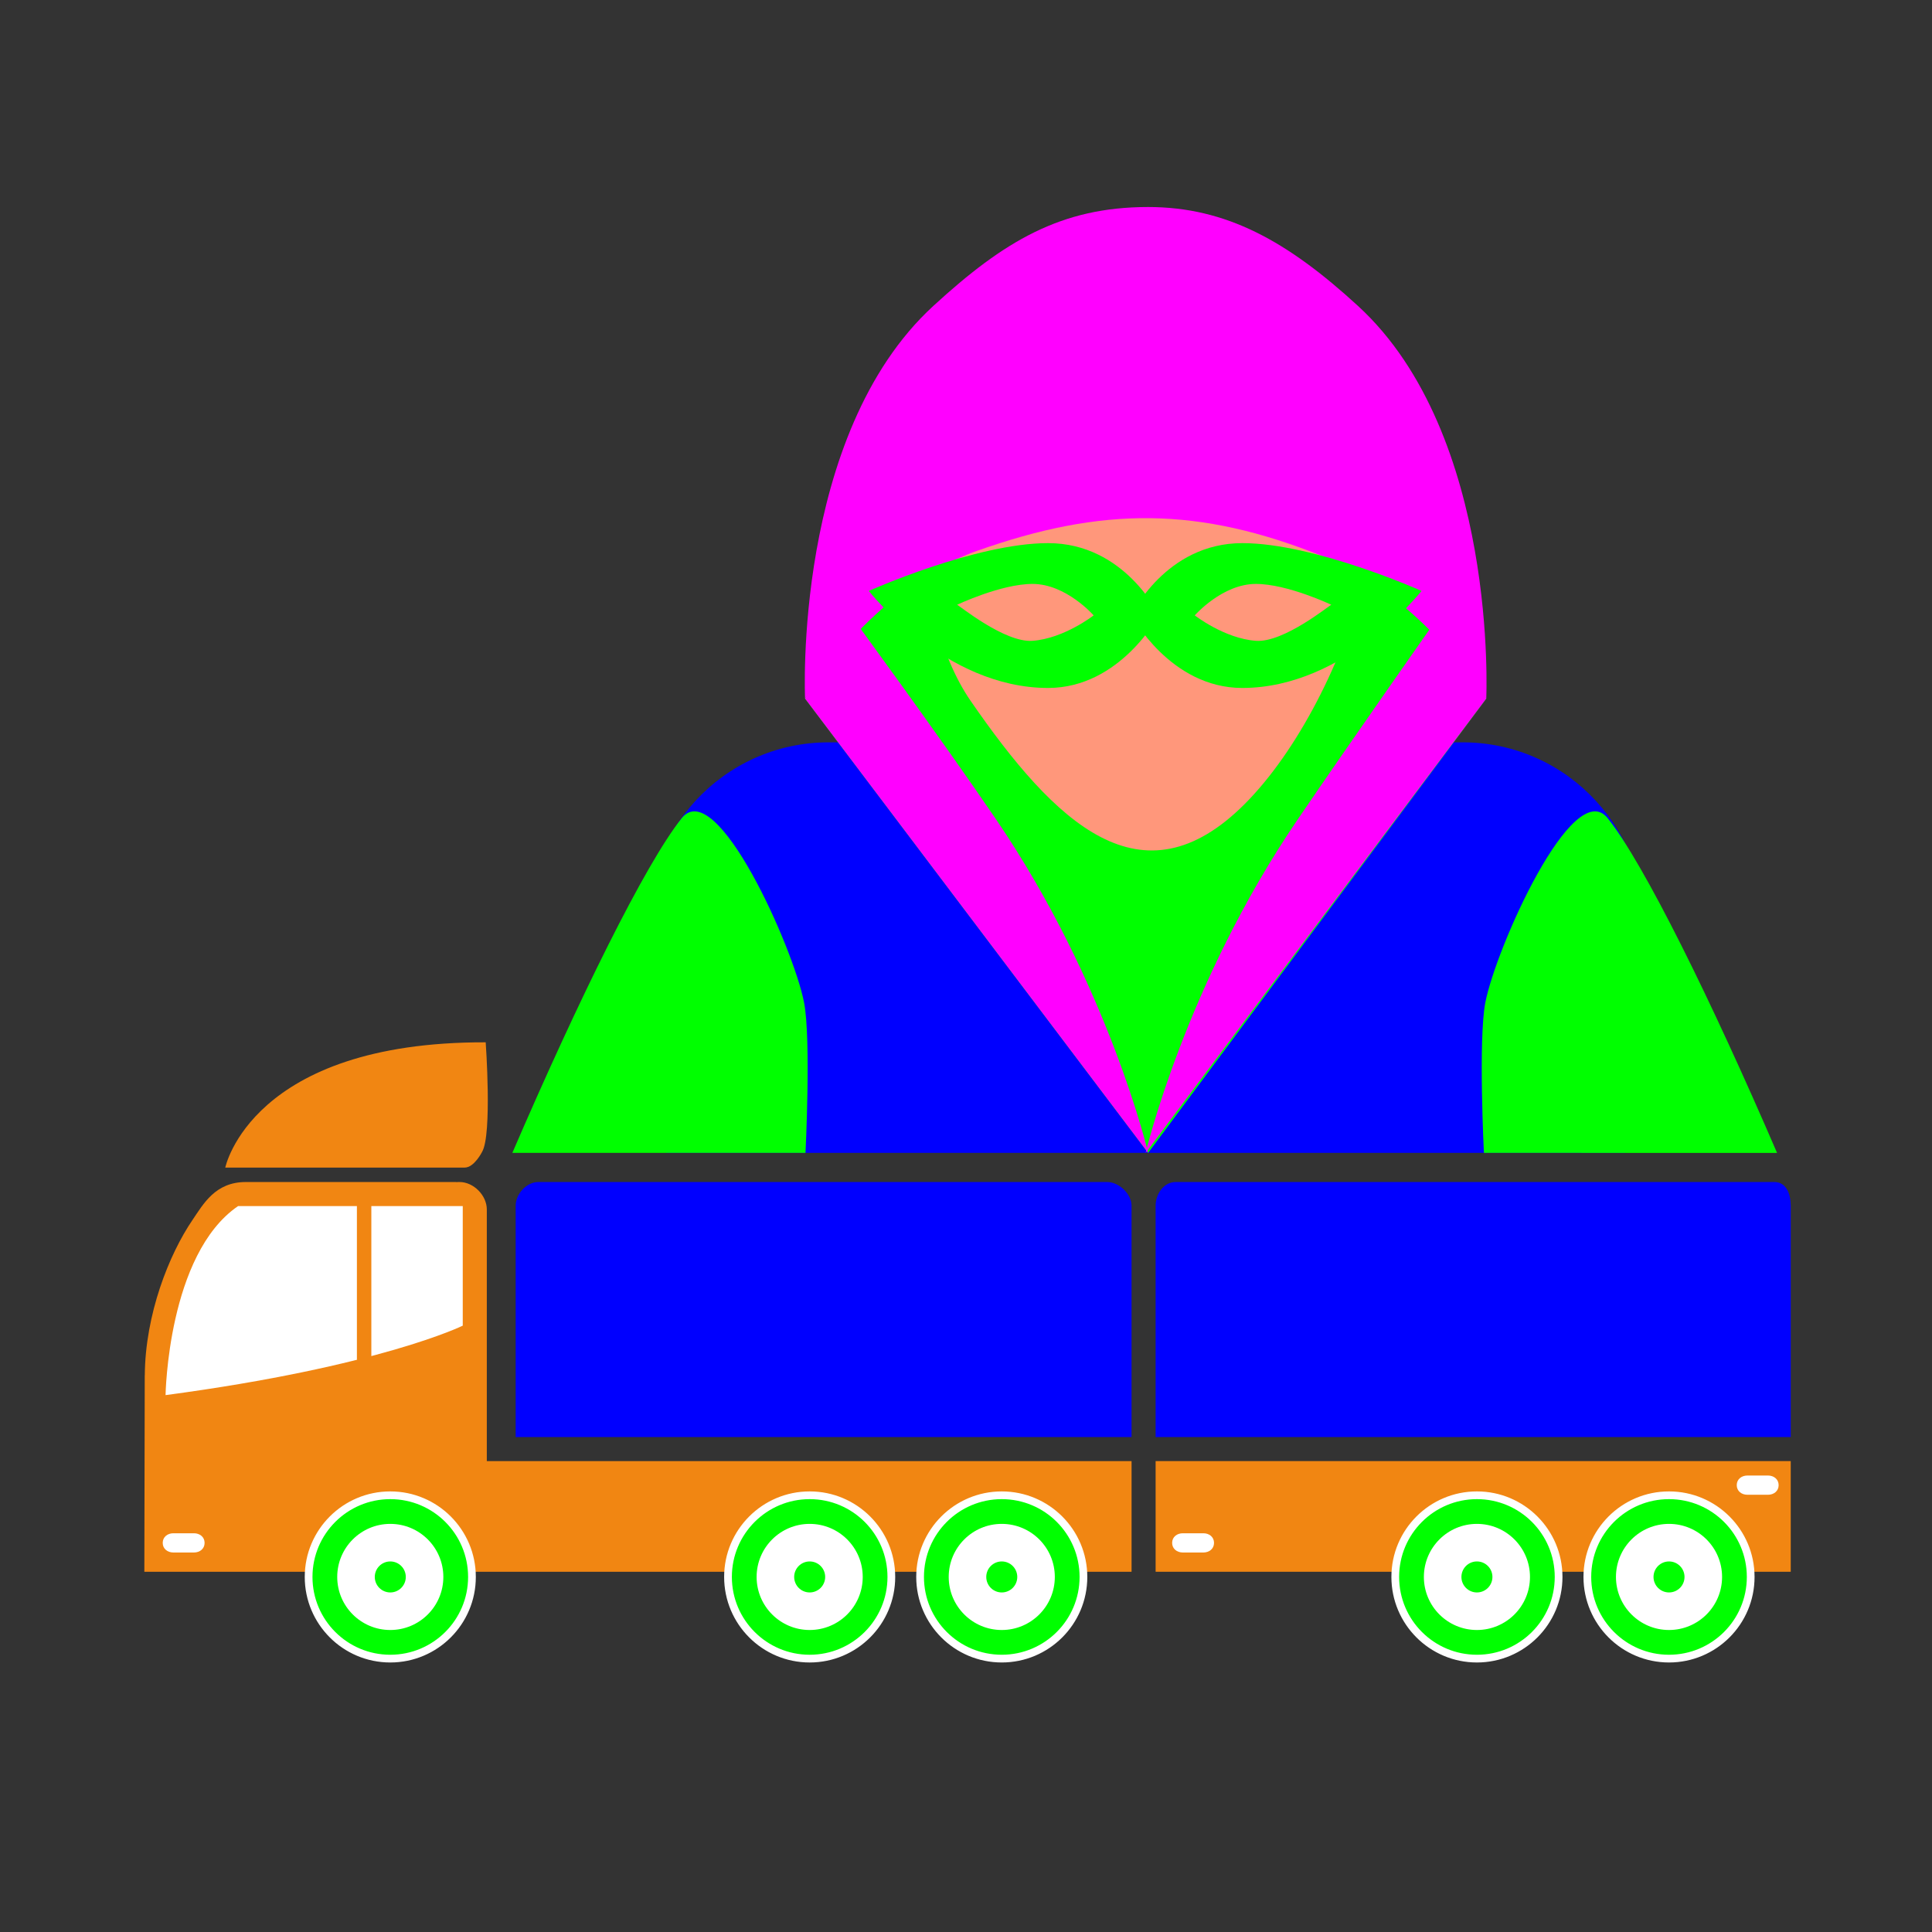 <?xml version="1.0" encoding="utf-8"?>
<!-- Generator: Adobe Illustrator 15.0.0, SVG Export Plug-In  -->
<!DOCTYPE svg>
<svg version="1.2" baseProfile="tiny"
	 xmlns="http://www.w3.org/2000/svg" xmlns:xlink="http://www.w3.org/1999/xlink" xmlns:a="http://ns.adobe.com/AdobeSVGViewerExtensions/3.0/"
	 x="0px" y="0px" width="500px" height="500px" viewBox="-37.356 -53.576 500 500" xml:space="preserve">
<rect x="-37.356" y="-53.576" width="500" height="500" fill="#333333" stroke="none"/>
<defs>
</defs>
<rect x="261.717" y="324.553" fill="#f18612" width="164.37" height="28.641"/>
<path fill="#f18612" d="M88.631,324.553v-53.562v-9.487v-2.084c0-3.621-3.419-7.089-7.041-7.089h-0.463
	c-0.122,0-0.236,0.028-0.356,0.035l-0.031-0.035H26.241c-7.877,0-10.947,5.651-13.802,9.854
	c-6.045,8.896-12.22,24.374-12.322,40.216l-0.013-0.116L0,353.193h32.223h5.731h217.538v-28.641H88.631z"/>
<path fill="#FFFFFF" d="M82.404,258.557v30.945c0,0-21.404,10.567-76.912,17.978c0,0,0.549-36.471,18.766-48.923H82.404z"/>
<path fill="#00FF00" d="M84.787,354.536c0,11.674-9.463,21.137-21.137,21.137c-11.674,0-21.137-9.463-21.137-21.137
	s9.463-21.138,21.137-21.138C75.324,333.398,84.787,342.862,84.787,354.536"/>
<circle fill="none" stroke="#FFFFFF" stroke-width="2" stroke-miterlimit="10" cx="63.65" cy="354.536" r="21.137"/>
<path fill="#FFFFFF" d="M77.381,354.536c0,7.583-6.148,13.731-13.731,13.731s-13.731-6.148-13.731-13.731
	s6.148-13.732,13.731-13.732S77.381,346.953,77.381,354.536"/>
<path fill="#FFFFFF" d="M67.662,354.536c0,2.213-1.797,4.01-4.012,4.01s-4.012-1.797-4.012-4.01c0-2.216,1.797-4.014,4.012-4.014
	S67.662,352.32,67.662,354.536"/>
<circle fill="#00FF00" cx="63.65" cy="354.536" r="4.012"/>
<path fill="#00FF00" d="M243.036,354.536c0,11.674-9.463,21.137-21.137,21.137s-21.135-9.463-21.135-21.137
	s9.461-21.138,21.135-21.138S243.036,342.862,243.036,354.536"/>
<circle fill="none" stroke="#FFFFFF" stroke-width="2" stroke-miterlimit="10" cx="221.9" cy="354.536" r="21.136"/>
<path fill="#FFFFFF" d="M235.631,354.536c0,7.583-6.148,13.731-13.731,13.731s-13.73-6.148-13.73-13.731s6.147-13.732,13.73-13.732
	S235.631,346.953,235.631,354.536"/>
<path fill="#FFFFFF" d="M225.912,354.536c0,2.213-1.797,4.01-4.013,4.01c-2.214,0-4.011-1.797-4.011-4.01
	c0-2.216,1.797-4.014,4.011-4.014C224.115,350.522,225.912,352.32,225.912,354.536"/>
<circle fill="#00FF00" cx="221.9" cy="354.536" r="4.012"/>
<path fill="#00FF00" d="M193.324,354.536c0,11.674-9.464,21.137-21.138,21.137c-11.673,0-21.136-9.463-21.136-21.137
	s9.463-21.138,21.136-21.138C183.86,333.398,193.324,342.862,193.324,354.536"/>
<circle fill="none" stroke="#FFFFFF" stroke-width="2" stroke-miterlimit="10" cx="172.187" cy="354.536" r="21.137"/>
<path fill="#FFFFFF" d="M185.917,354.536c0,7.583-6.147,13.731-13.73,13.731s-13.731-6.148-13.731-13.731
	s6.148-13.732,13.731-13.732S185.917,346.953,185.917,354.536"/>
<path fill="#FFFFFF" d="M176.198,354.536c0,2.213-1.796,4.01-4.012,4.01s-4.011-1.797-4.011-4.01c0-2.216,1.795-4.014,4.011-4.014
	S176.198,352.32,176.198,354.536"/>
<circle fill="#00FF00" cx="172.187" cy="354.536" r="4.011"/>
<path fill="#00FF00" d="M415.721,354.536c0,11.674-9.463,21.137-21.137,21.137s-21.137-9.463-21.137-21.137
	s9.463-21.138,21.137-21.138S415.721,342.862,415.721,354.536"/>
<circle fill="none" stroke="#FFFFFF" stroke-width="2" stroke-miterlimit="10" cx="394.584" cy="354.536" r="21.137"/>
<path fill="#FFFFFF" d="M408.315,354.536c0,7.583-6.147,13.731-13.731,13.731c-7.581,0-13.731-6.148-13.731-13.731
	s6.15-13.732,13.731-13.732C402.168,340.804,408.315,346.953,408.315,354.536"/>
<path fill="#FFFFFF" d="M398.595,354.536c0,2.213-1.795,4.01-4.011,4.01s-4.011-1.797-4.011-4.01c0-2.216,1.795-4.014,4.011-4.014
	S398.595,352.32,398.595,354.536"/>
<circle fill="#00FF00" cx="394.584" cy="354.536" r="4.011"/>
<path fill="#00FF00" d="M366.01,354.536c0,11.674-9.466,21.137-21.14,21.137s-21.135-9.463-21.135-21.137
	s9.461-21.138,21.135-21.138S366.01,342.862,366.01,354.536"/>
<circle fill="none" stroke="#FFFFFF" stroke-width="2" stroke-miterlimit="10" cx="344.873" cy="354.536" r="21.137"/>
<path fill="#FFFFFF" d="M358.602,354.536c0,7.583-6.148,13.731-13.731,13.731c-7.584,0-13.729-6.148-13.729-13.731
	s6.145-13.732,13.729-13.732C352.453,340.804,358.602,346.953,358.602,354.536"/>
<path fill="#FFFFFF" d="M348.883,354.536c0,2.213-1.797,4.01-4.013,4.01s-4.011-1.797-4.011-4.01c0-2.216,1.795-4.014,4.011-4.014
	S348.883,352.32,348.883,354.536"/>
<circle fill="#00FF00" cx="344.871" cy="354.536" r="4.012"/>
<path fill="#FFFFFF" d="M12.836,343.231c1.524,0,2.758,0.967,2.758,2.49c0,1.522-1.234,2.49-2.758,2.49H7.514
	c-1.524,0-2.76-0.968-2.76-2.49c0-1.523,1.236-2.49,2.76-2.49H12.836z"/>
<path fill="#FFFFFF" d="M274.077,343.231c1.525,0,2.758,0.967,2.758,2.49c0,1.522-1.232,2.49-2.758,2.49h-5.321
	c-1.525,0-2.763-0.968-2.763-2.49c0-1.523,1.237-2.49,2.763-2.49H274.077z"/>
<path fill="#FFFFFF" d="M420.194,328.289c1.524,0,2.76,0.967,2.76,2.49c0,1.521-1.235,2.49-2.76,2.49h-5.319
	c-1.527,0-2.763-0.969-2.763-2.49c0-1.523,1.235-2.49,2.763-2.49H420.194z"/>
<rect x="55.01" y="257.312" fill="#f18612" width="3.736" height="41.092"/>
<path fill="#0000FF" d="M249.185,252.331H101.96c-3.058,0-5.859,3.082-5.859,6.138v19.926v26.566v13.366h159.388v-13.366v-26.566
	v-19.926C255.489,255.413,252.242,252.331,249.185,252.331"/>
<path fill="#0000FF" d="M421.869,252.331H266.896c-3.058,0-5.179,3.082-5.179,6.138v19.926v26.566v13.366h164.37v-13.366v-26.566
	v-19.926C426.087,255.413,424.927,252.331,421.869,252.331"/>
<path fill="#f18612" d="M20.943,248.595c0,0,6.695-32.577,67.399-32.422c0,0,1.712,23.839-0.934,28.353c0,0-2.023,4.069-4.514,4.069
	H20.943z"/>
<path fill="#0000FF" d="M135.093,244.79h248.095l4.671-55.441c2.306-27.343-19.267-50.809-46.706-50.809H177.127
	c-27.439,0-49.011,23.466-46.706,50.809L135.093,244.79z"/>
<path fill="#00FF00" d="M422.544,244.79c-16.992-39.422-34.426-74.86-43.827-86.611c-8.952-11.19-28.996,33.691-31.683,47.766
	c-1.82,9.538-0.355,38.846-0.355,38.846H422.544z"/>
<path fill="#00FF00" d="M170.994,127.213l88.79,117.577l87.502-117.577c0,0-7.029-37.016-62.19-51.532
	c-55.159-14.516-103.062,21.774-103.062,21.774L170.994,127.213z"/>
<path fill="#FF00FF" d="M259.783,244.79c0,0-10.252-43.545-39.327-86.268c-14.723-21.63-37.355-52.475-37.355-52.475l-12.107,21.166
	L259.783,244.79z"/>
<path fill="#FF00FF" d="M259.14,244.79c0,0,10.252-43.545,39.328-86.268c14.722-21.63,36.923-53.165,36.923-53.165l11.895,21.856
	L259.14,244.79z"/>
<path fill="#00FF00" d="M171.106,244.79c0,0,1.464-29.308-0.356-38.846c-2.687-14.075-22.73-58.956-31.682-47.766
	c-9.403,11.751-26.835,47.189-43.828,86.611H171.106z"/>
<path fill="#FF977B" d="M284.857,154.417c-26.697,26.836-49.152,5.104-71.067-26.687c-15.74-22.833-20.423-77.599,6.275-104.436
	c26.697-26.838,67.173-23.592,90.405,7.249C333.7,61.384,311.556,127.58,284.857,154.417z"/>
<path fill="#FF00FF" d="M314.096,25.603C295.854,8.863,280.015,0,259.784,0c-22.591,0-37.358,8.863-55.599,25.603
	c-36.385,33.385-33.191,101.611-33.191,101.611s17.168-28.528,44.395-38.19c32.651-11.586,57.483-11.53,89.636,1.381
	c25.413,10.206,42.261,36.809,42.261,36.809S350.481,58.988,314.096,25.603z"/>
<path fill="#00FF00" d="M330.532,99.352c0,0-19.615,25.115-46.387,25.115c-18.741,0-28.685-18.838-28.685-18.838
	s8.796-18.644,28.685-18.644C302.886,86.985,330.532,99.352,330.532,99.352z"/>
<path fill="#00FF00" d="M187.491,99.352c0,0,19.617,25.115,46.388,25.115c18.74,0,28.685-18.838,28.685-18.838
	s-8.797-18.644-28.685-18.644C215.139,86.985,187.491,99.352,187.491,99.352z"/>
<path fill="#FF977B" d="M307.192,102.943c-0.397,0.048-12.292,9.863-19.537,9.324c-8.159-0.606-15.805-6.583-15.805-6.583
	s7.122-8.141,15.805-8.141C295.837,97.543,307.192,102.943,307.192,102.943z"/>
<path fill="#FF977B" d="M210.336,102.943c0.396,0.048,12.292,9.863,19.536,9.324c8.159-0.606,15.805-6.583,15.805-6.583
	s-7.122-8.141-15.805-8.141C221.689,97.543,210.336,102.943,210.336,102.943z"/>
</svg>
